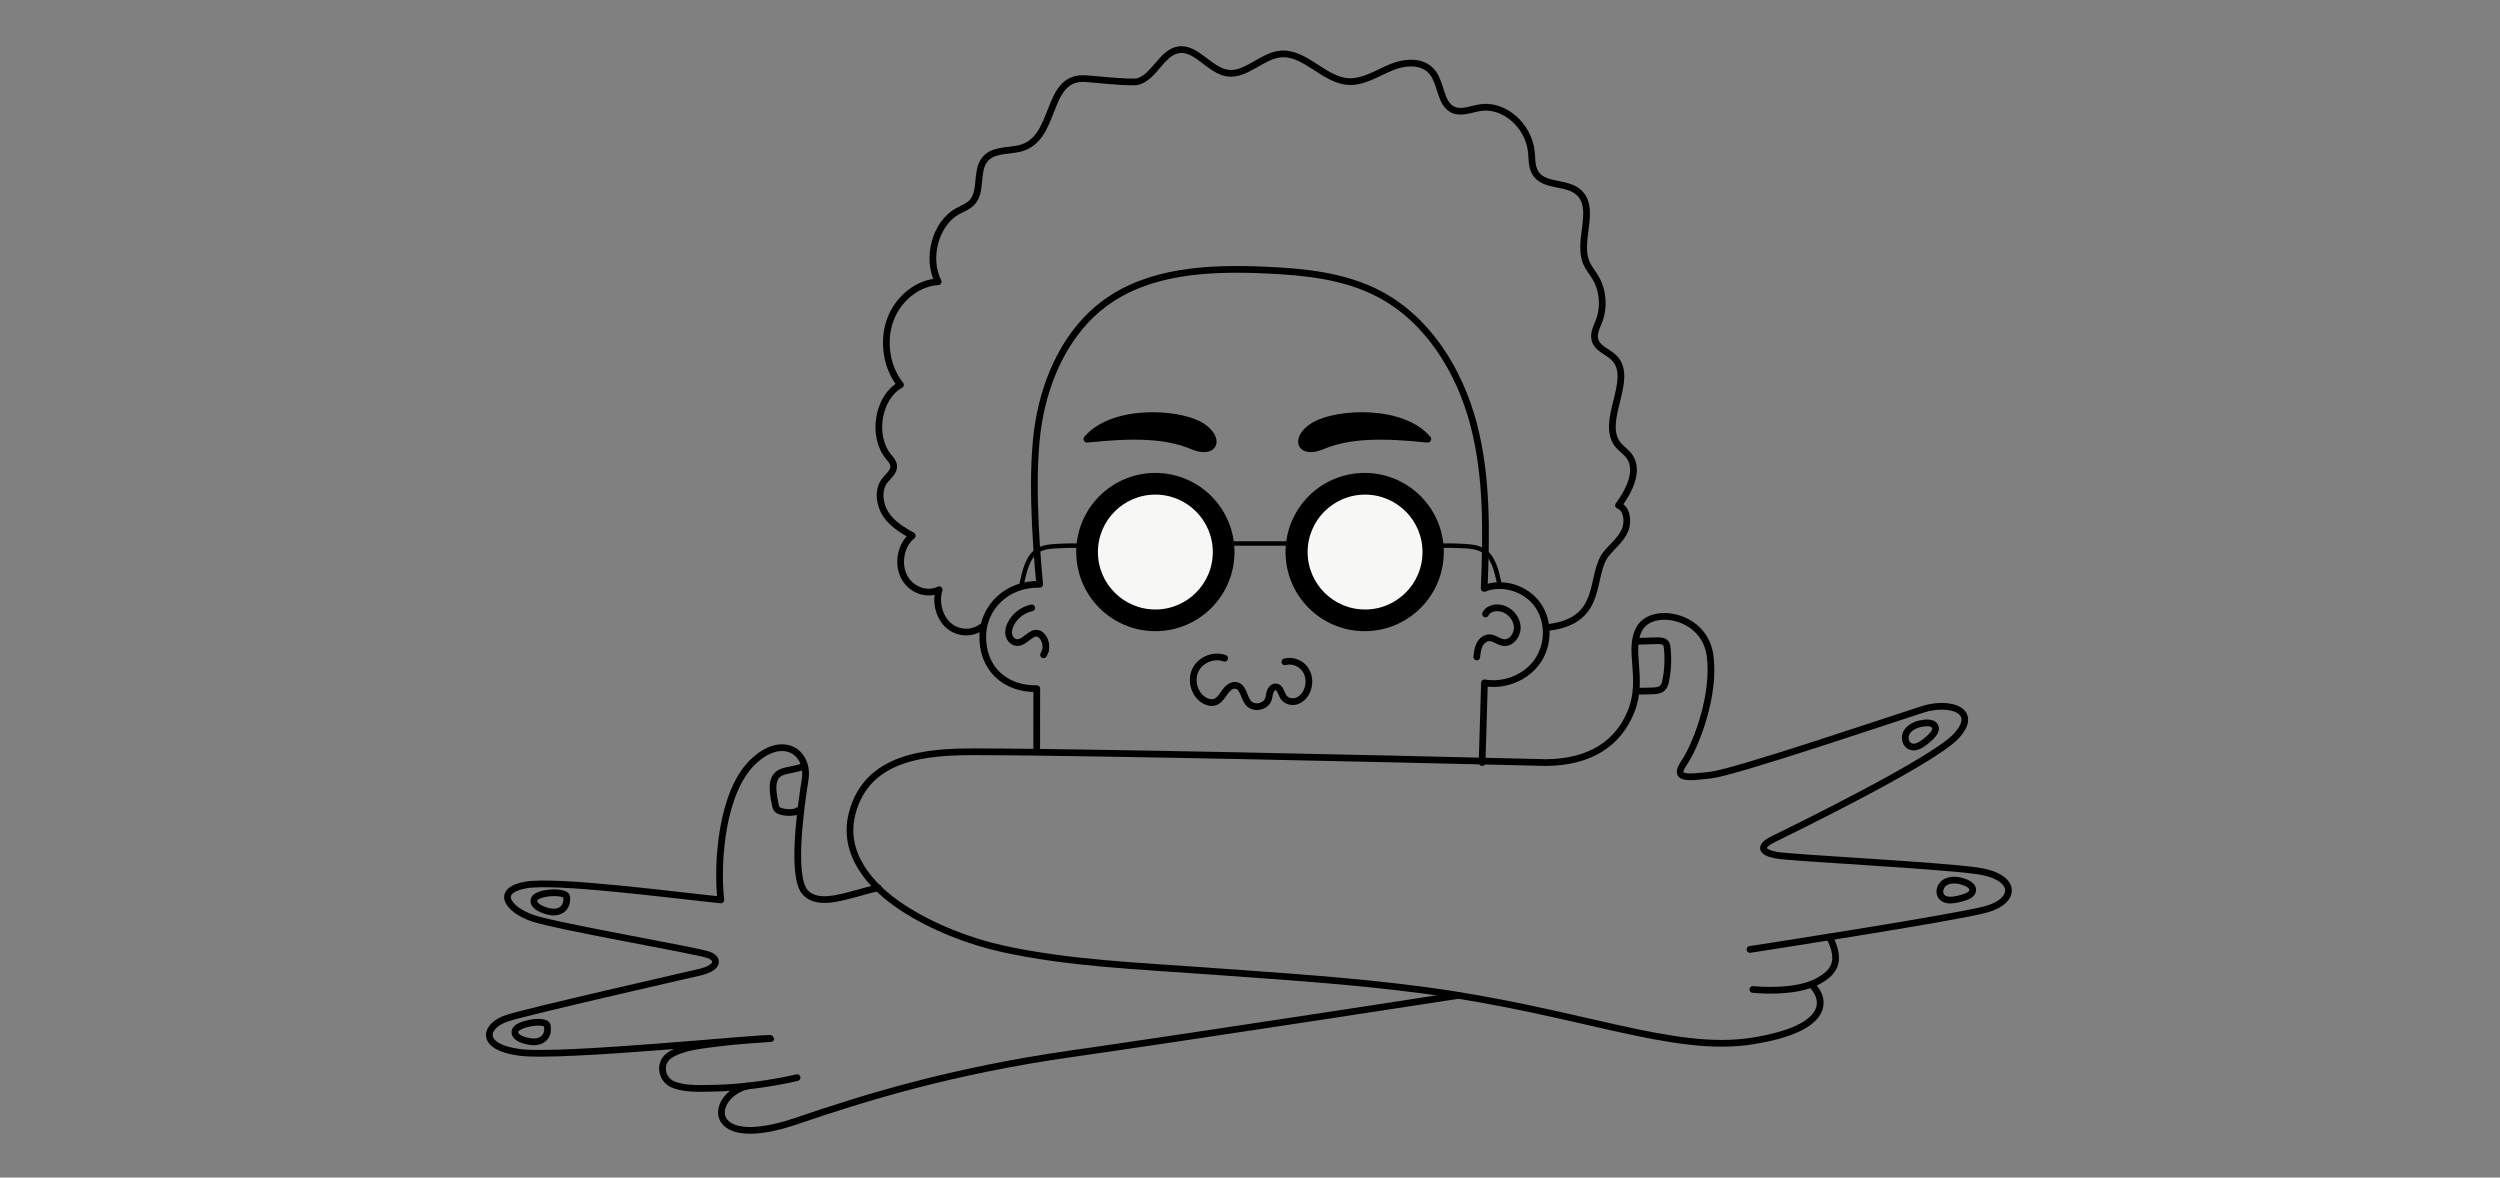 <svg xmlns="http://www.w3.org/2000/svg" fill="none" viewBox="0 0 1569 739" height="739" width="1569">
<rect x="0" y="0" width="1569" height="739" fill="#808080" stroke="none"/>
<g clip-path="url(#clip0_29_197)">
<path stroke-linejoin="round" stroke-linecap="round" stroke-width="4.217" stroke="black" d="M650.626 471.165C650.643 453.684 650.679 432.198 650.679 432.198C630.907 432.611 616.042 419.545 616.809 398.278C617.425 381.224 631.804 366.225 652.496 366.725C649.743 337.498 647 294.407 651.776 265.442C656.552 236.476 669.782 207.747 693.411 190.326C721.395 169.692 758.761 167.988 793.498 169.467C818.211 170.519 843.628 172.985 865.533 184.472C896.182 200.545 915.951 232.624 924.775 266.088C933.599 299.552 932.833 334.711 931.481 369.293C943.216 364.686 957.739 369.319 965.041 379.596C972.344 389.873 972.094 404.757 964.856 415.08C957.619 425.403 944.069 430.707 931.648 428.549C931.156 445.073 930.665 461.597 930.174 478.12C930.169 478.278 930.164 478.436 930.159 478.595"></path>
<path stroke-linejoin="round" stroke-linecap="round" stroke-width="4.217" stroke="black" d="M1100.09 620.984C1100.09 620.984 1126.71 623.931 1141.36 615.602C1149.67 610.88 1156.72 604.409 1148.14 588.026"></path>
<path stroke-linejoin="round" stroke-linecap="round" stroke-width="4.217" stroke="black" d="M1136.7 617.754C1145.67 626.219 1150.33 645.207 1100.09 653.281C1049.86 661.355 991.544 634.556 893.759 621.491C848.282 615.415 802.406 612.644 756.672 609.29C714.618 606.205 671.104 604.579 629.788 595.575C608.059 590.839 584.809 581.688 566.196 569.472C546.233 556.371 528.338 535.674 534.778 510.644C544.099 474.412 581.514 471.749 612.269 471.818C636.647 471.873 661.025 472.233 685.4 472.611C747.483 473.575 809.561 474.896 871.636 476.285C904.559 477.023 937.481 477.785 970.404 478.595C997.824 478.345 1015.77 466.683 1023.84 446.049C1031.91 425.416 1021.15 407.474 1029.22 394.017C1037.3 380.56 1069.59 385.943 1073.18 411.062C1076.77 436.181 1064.21 468.08 1057.03 478.595C1049.86 489.11 1058.3 488.214 1073.81 486.419C1089.33 484.625 1189.81 450.535 1206.85 445.152C1223.9 439.77 1242.73 446.049 1227.48 462.197C1212.23 478.346 1121.63 522.304 1112.65 526.789C1103.68 531.275 1105.48 534.863 1114.45 536.657C1123.42 538.451 1215.85 542.937 1240.94 546.525C1266.03 550.113 1266.06 565.364 1246.32 570.746C1226.59 576.129 1098.3 595.866 1098.3 595.866"></path>
<path stroke-linejoin="round" stroke-linecap="round" stroke-width="4.217" stroke="black" d="M469.141 681.503C444.757 687.707 442.075 723.255 499.929 703.518C542.518 688.99 596.816 672.12 672.173 661.354C747.53 650.589 915.414 624.692 915.414 624.692"></path>
<path stroke-linejoin="round" stroke-linecap="round" stroke-width="4.217" stroke="black" d="M551.127 557.174C532.391 561.428 514.283 569.85 505.312 559.981C496.341 550.113 502.62 506.154 505.312 489.11C508.003 472.065 490.958 460.005 472.119 478.594C453.28 497.184 449.691 540.002 452.382 564.794C422.778 561.775 348.318 551.908 329.479 555.496C310.64 559.084 318.713 570.746 333.965 576.129C349.215 581.512 438.926 596.763 445.206 599.454C451.486 602.145 450.589 607.528 438.926 610.22C427.264 612.911 332.704 634.441 318.519 638.927C304.334 643.413 299.875 656.869 325.891 660.457C351.907 664.046 483.777 650.353 483.781 651.785C483.781 651.785 461.991 653.159 451.169 654.602C441.473 655.894 429.229 656.794 420.78 661.919C413.021 666.625 414.592 677.951 423.293 680.974C430.968 683.641 439.491 683.107 447.514 682.974C462.442 682.726 477.45 680.895 492.101 678.068C494.822 677.543 497.539 676.978 500.228 676.306"></path>
<path stroke-linejoin="round" stroke-linecap="round" stroke-width="4.217" stroke="black" fill="black" d="M725.103 394.016C751.362 394.016 772.65 372.729 772.65 346.47C772.65 320.211 751.362 298.923 725.103 298.923C698.844 298.923 677.557 320.211 677.557 346.47C677.557 372.729 698.844 394.016 725.103 394.016Z"></path>
<path stroke-linejoin="round" stroke-linecap="round" stroke-width="4.217" stroke="black" fill="#F7F7F5" d="M725.103 384.628C746.177 384.628 763.261 367.544 763.261 346.47C763.261 325.396 746.177 308.312 725.103 308.312C704.029 308.312 686.945 325.396 686.945 346.47C686.945 367.544 704.029 384.628 725.103 384.628Z"></path>
<path stroke-linejoin="round" stroke-linecap="round" stroke-width="4.217" stroke="black" fill="black" d="M856.465 394.016C882.725 394.016 904.012 372.729 904.012 346.47C904.012 320.211 882.725 298.923 856.465 298.923C830.206 298.923 808.919 320.211 808.919 346.47C808.919 372.729 830.206 394.016 856.465 394.016Z"></path>
<path stroke-linejoin="round" stroke-linecap="round" stroke-width="2.812" stroke="black" d="M772.65 341.087H808.918"></path>
<path fill="black" d="M682.471 277.749C680.478 277.959 679.249 275.631 680.548 274.107C697.428 254.298 738.657 256.414 753.811 264.833C769.959 273.804 764.576 289.055 747.531 281.878C731.39 275.082 711.227 274.721 682.471 277.749Z"></path>
<path fill="black" d="M895.749 277.749C897.741 277.959 898.971 275.631 897.671 274.107C880.791 254.298 839.563 256.414 824.409 264.833C808.26 273.804 813.643 289.055 830.688 281.878C846.83 275.082 866.993 274.721 895.749 277.749Z"></path>
<path stroke-linejoin="round" stroke-linecap="round" stroke-width="2.812" stroke="black" d="M904.527 342.412C909.352 342.349 914.18 342.455 918.998 342.731C923.093 342.965 927.349 343.372 930.862 345.491C937.156 349.286 939.246 358.272 940.792 365.458"></path>
<path stroke-linejoin="round" stroke-linecap="round" stroke-width="2.812" stroke="black" d="M677.556 342.412C672.731 342.349 667.903 342.455 663.086 342.731C658.99 342.965 654.735 343.372 651.221 345.491C644.927 349.286 642.837 359.02 641.291 366.206"></path>
<path stroke-linejoin="round" stroke-linecap="round" stroke-width="4.217" stroke="black" d="M1027.33 402.491C1031.53 402.365 1035.73 402.24 1039.93 402.114C1042.02 402.052 1044.51 402.184 1045.63 403.953C1046.11 404.706 1046.24 405.624 1046.33 406.511C1047.06 413.263 1046.78 420.123 1045.49 426.791C1045.12 428.71 1044.59 430.749 1043.11 432.023C1041.51 433.401 1039.22 433.538 1037.1 433.6C1033.81 433.697 1030.52 433.775 1027.23 433.834"></path>
<path stroke-linejoin="round" stroke-linecap="round" stroke-width="4.217" stroke="black" d="M504.527 481.117C501.711 481.93 498.858 482.619 495.982 483.182C493.072 483.752 489.941 484.289 487.819 486.359C485.09 489.019 484.924 493.312 485.288 497.106C485.56 499.937 486.028 502.75 486.686 505.517C486.883 506.347 487.114 507.205 487.671 507.85C488.273 508.549 489.175 508.905 490.06 509.168C493.568 510.213 497.389 510.189 500.884 509.097C500.717 509.008 500.55 508.919 500.382 508.83"></path>
<path stroke-linejoin="round" stroke-linecap="round" stroke-width="4.217" stroke="black" d="M332.422 642.133C328.013 642.995 323.839 644.764 323.272 646.912C321.903 652.101 332.212 653.99 335.46 653.86C341.383 653.624 344.491 649.485 343.459 643.668C343.048 641.356 337.575 641.125 332.421 642.132L332.422 642.133Z"></path>
<path stroke-linejoin="round" stroke-linecap="round" stroke-width="4.217" stroke="black" d="M344.872 560.419C340.4 560.84 336.071 562.187 335.294 564.268C333.418 569.296 343.49 572.197 346.734 572.39C352.651 572.742 356.153 568.931 355.703 563.041C355.524 560.699 350.101 559.927 344.872 560.419Z"></path>
<path stroke-linejoin="round" stroke-linecap="round" stroke-width="4.217" stroke="black" d="M1208.57 465.244C1210.83 463.44 1215.23 459.794 1214.73 456.876C1214 452.686 1207.89 453.581 1204.98 454.234C1201.78 454.951 1198.19 456.782 1196.55 459.761C1195.14 462.324 1195.51 466.146 1198.12 467.958C1201.4 470.243 1205.51 467.661 1208.15 465.572C1208.28 465.471 1208.42 465.362 1208.57 465.244Z"></path>
<path stroke-linejoin="round" stroke-linecap="round" stroke-width="4.217" stroke="black" d="M1228.67 564.292C1231.51 563.682 1237.07 562.367 1237.91 559.528C1239.11 555.451 1233.24 553.54 1230.35 552.834C1227.16 552.057 1223.13 552.103 1220.34 554.045C1217.94 555.717 1216.58 559.307 1218.1 562.085C1220.03 565.589 1224.86 565.104 1228.15 564.403C1228.31 564.369 1228.49 564.332 1228.67 564.293L1228.67 564.292Z"></path>
<path stroke-linejoin="round" stroke-linecap="round" stroke-width="4.217" stroke="black" d="M647.498 381.494C642.029 382.629 637.143 386.306 634.538 391.247C633.371 393.46 632.641 396.026 633.168 398.473C633.694 400.919 635.734 403.143 638.233 403.285C643.296 403.574 646.952 395.983 651.747 397.63C652.741 397.972 653.565 398.693 654.23 399.506C656.817 402.669 657.117 407.505 654.94 410.962C655.354 410.087 655.768 409.213 656.182 408.338"></path>
<path stroke-linejoin="round" stroke-linecap="round" stroke-width="4.217" stroke="black" d="M932.314 385.321C933.586 382.723 936.694 381.471 939.587 381.457C946.131 381.425 952.133 387.289 952.252 393.832C952.341 398.679 948.414 403.898 943.604 403.293C940.465 402.898 937.855 400.231 934.691 400.259C932.052 400.282 929.749 402.267 928.564 404.626C927.379 406.984 927.096 409.677 926.832 412.303"></path>
<path stroke-linejoin="round" stroke-linecap="round" stroke-width="4.217" stroke="black" d="M768.588 413.118C762.014 410.724 753.913 413.787 750.566 419.931C747.218 426.075 749.038 434.542 754.615 438.767C756.934 440.525 760.07 441.575 762.782 440.52C765.495 439.464 767.036 436.684 768.725 434.312C770.413 431.939 773.012 429.611 775.863 430.195C780.416 431.128 780.505 437.709 783.525 441.241C786.814 445.088 794.159 443.799 795.94 439.061C796.537 437.475 796.568 435.724 797.123 434.122C797.678 432.52 799.054 430.966 800.744 431.088C803.515 431.29 803.991 435.095 805.5 437.428C807.137 439.959 810.626 440.898 813.517 440.044C816.408 439.19 818.681 436.83 820.012 434.126C822.166 429.749 821.984 424.206 819.214 420.188C816.444 416.171 811.068 414.021 806.382 415.38"></path>
<path stroke-linejoin="round" stroke-linecap="round" stroke-width="4.217" stroke="black" d="M615.944 393.635C609.727 398.088 601.016 397.598 595.228 392.468C589.439 387.338 586.993 377.941 589.41 370.121C581.587 373.946 571.448 370.107 567.289 361.744C563.129 353.382 565.538 341.679 572.543 336.212C566.475 332.741 560.193 329.074 556.077 322.982C551.962 316.89 550.723 307.622 555.129 301.793C557.438 298.736 561.303 296.131 560.847 292.157C560.591 289.92 558.969 288.253 557.61 286.593C546.917 273.541 550.958 249.331 565.135 241.508C556.406 230.75 553.809 214.223 558.732 200.762C563.655 187.301 575.848 177.589 588.794 176.817C581.247 161.826 587.1 140.349 600.826 132.662C604.231 130.755 608.114 129.51 610.646 126.323C615.98 119.61 612.647 108.062 617.495 100.902C622.326 93.767 631.927 95.014 639.749 93.216C663.594 87.734 655.674 48.912 680.012 49.319C684.697 49.398 709.601 52.366 714.158 51.142C724.279 48.425 729.005 33.295 739.262 31.324C750.5 29.164 758.877 44.045 770.166 45.839C781.936 47.71 791.861 34.989 803.708 33.897C818.856 32.501 830.801 50.087 845.971 51.171C855.448 51.848 864.157 45.974 873.064 42.274C881.97 38.575 893.523 37.748 899.48 46.049C904.345 52.83 904.091 64.044 910.862 68.29C916.234 71.659 922.809 68.555 928.899 67.573C943.822 65.167 959.305 78.517 961.081 95.32C961.519 99.46 961.274 103.872 963.052 107.533C968.227 118.191 984.245 113.177 991.873 121.782C1001.19 132.289 989.984 151.223 995.499 164.69C996.957 168.251 999.488 171.097 1001.41 174.368C1006.02 182.2 1006.88 192.642 1003.62 201.287C1002.23 204.987 1000.09 208.775 1000.86 212.697C1002.09 218.99 1009.41 220.568 1013.5 225.078C1025.45 238.224 1004.36 264.143 1015.04 278.592C1017.26 281.584 1020.54 283.417 1022.67 286.484C1028.95 295.51 1022.27 308.33 1015.77 317.15C1021.12 319.062 1022.23 327.537 1019.68 333.143C1017.13 338.749 1012.3 342.504 1008.45 347.085C997.078 360.631 1007.69 389.161 972.256 393.693"></path>
<path stroke-linejoin="round" stroke-linecap="round" stroke-width="4.217" stroke="black" fill="#F7F7F5" d="M856.723 384.628C877.797 384.628 894.881 367.544 894.881 346.47C894.881 325.396 877.797 308.312 856.723 308.312C835.649 308.312 818.565 325.396 818.565 346.47C818.565 367.544 835.649 384.628 856.723 384.628Z"></path>
</g>
<defs>
<clipPath id="clip0_29_197">
<rect transform="translate(305 29)" fill="white" height="682.532" width="957.612"></rect>
</clipPath>
</defs>
</svg>
